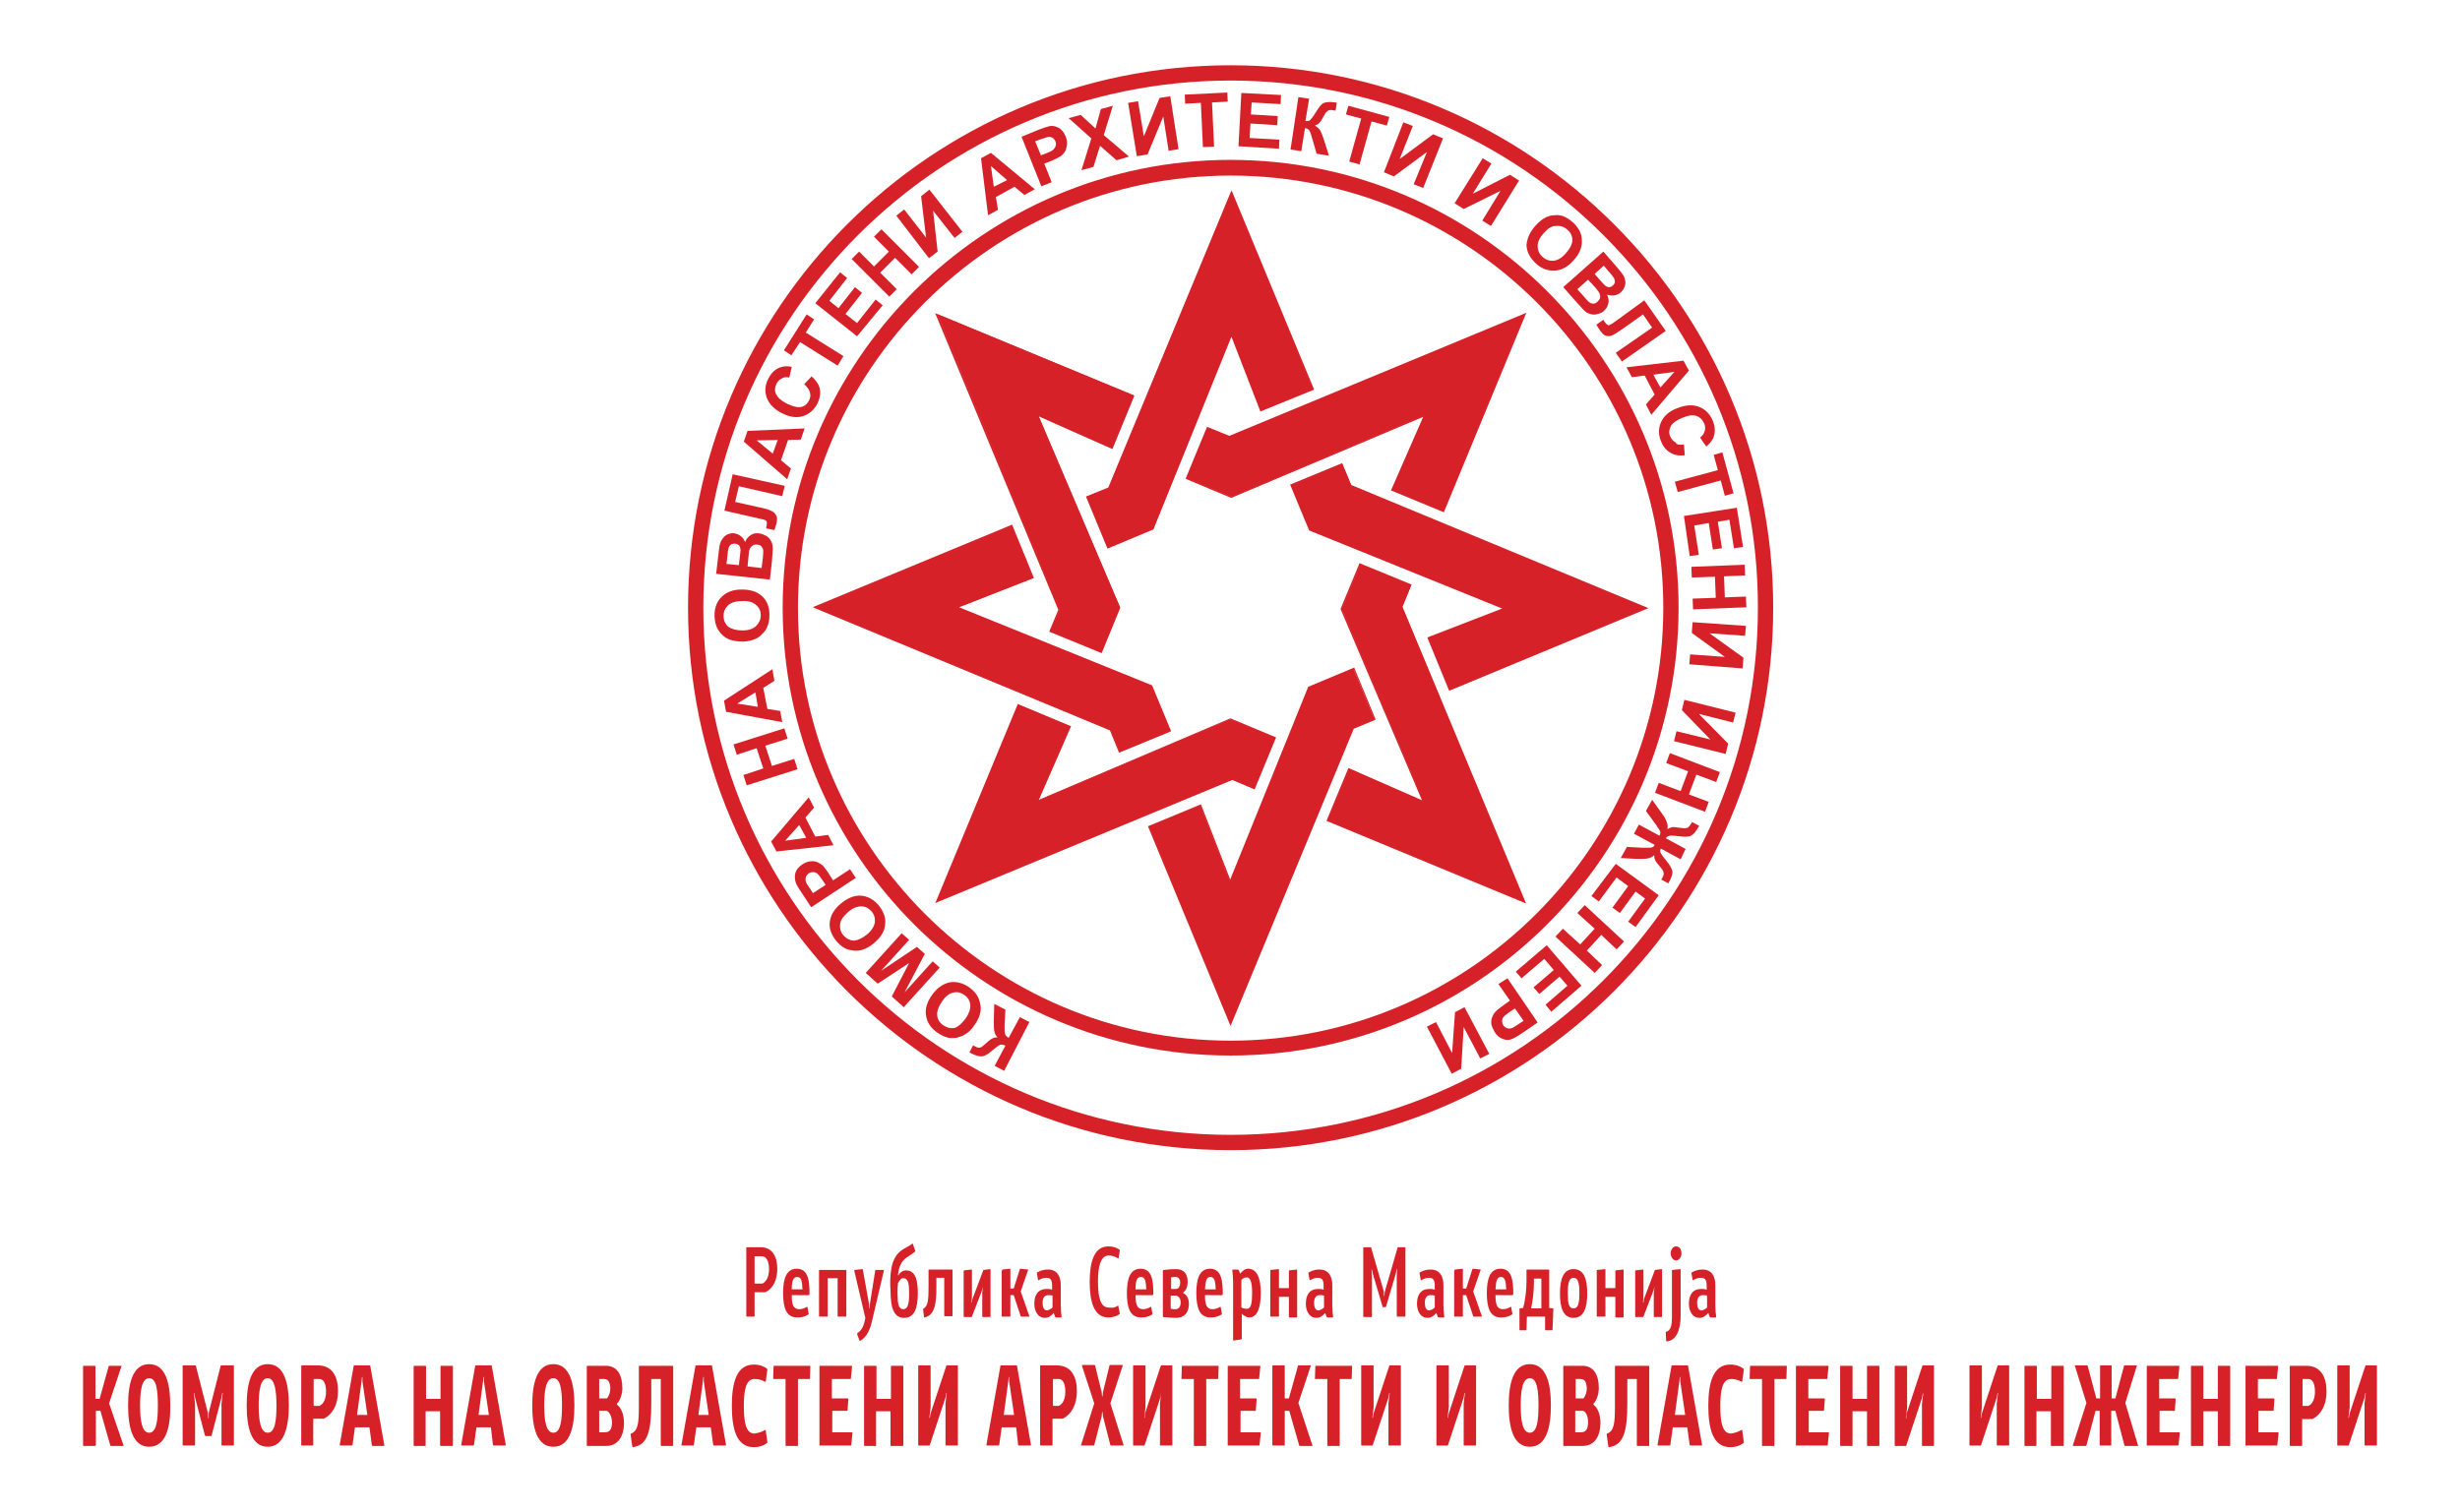 <?xml version="1.0" encoding="utf-8"?>
<!-- Generator: Adobe Illustrator 19.1.0, SVG Export Plug-In . SVG Version: 6.00 Build 0)  -->
<svg version="1.1" id="Layer_1" xmlns="http://www.w3.org/2000/svg" xmlns:xlink="http://www.w3.org/1999/xlink" x="0px" y="0px"
	 viewBox="0 0 595.3 366.1" style="enable-background:new 0 0 595.3 366.1;" xml:space="preserve">
<style type="text/css">
	.st0{fill:#D72128;}
</style>
<g>
	<g>
		<path class="st0" d="M182.6,312.7v5.9l-0.1,0.1h-1.8l-0.1-0.1V302l0.1-0.1h3.4c2.8,0,4,2.3,4,5.2c0,2.7-1,4.8-2.9,5.7H182.6z
			 M182.6,310.7h1.9c1.2-0.6,1.6-2.1,1.6-3.5c0-1.5-0.4-3.1-1.8-3.1h-1.7V310.7z"/>
		<path class="st0" d="M191.6,313.6c0,2,0.3,3.3,1.8,3.3c0.8,0,1.4-0.3,1.9-0.6l0.1,0.1l0.3,1.7l-0.1,0.1c-1,0.6-1.8,0.7-2.7,0.7
			c-2.6,0-3.4-2.3-3.4-5.9c0-3.5,0.8-5.9,3.3-5.9c2.8,0,3.1,2.9,3.1,6.2l-0.2,0.2H191.6z M191.6,312.1h2.6c-0.1-2-0.3-3-1.3-3
			C192,309.1,191.6,310,191.6,312.1z"/>
		<path class="st0" d="M204.7,307.4l0.1,0.1v11.1l-0.1,0.1h-1.9l-0.1-0.1v-9.2h-2.4v9.2l-0.1,0.1h-1.9l-0.1-0.1v-11.1l0.1-0.1H204.7
			z"/>
		<path class="st0" d="M211.2,319c-0.6,2.9-1.4,4.6-3.1,5.6l-0.1-0.1l-0.6-1.6l0.1-0.2c1.1-0.8,1.4-1.6,1.7-2.7l0.2-1l-2.7-11.5
			l0.1-0.1l1.9-0.2l0.1,0.1l1.5,8.4l0,1h0.1l0.1-1l1.3-8.2l0.1-0.1h1.9l0.1,0.1L211.2,319z"/>
		<path class="st0" d="M216.1,305.5c1.2-3.2,3.2-3.2,4.7-4.5l0.1,0.1l0.6,1.7l0,0.1c-1.5,1.3-2.8,1.5-3.6,3.3
			c-0.3,0.7-0.5,1.3-0.6,2.5l0.1,0c0.5-0.9,1.3-1.2,1.8-1.2c2.6,0,2.9,2.9,2.9,5.6c0,3.7-0.9,5.9-3.3,5.9c-2.4,0-3.3-2.2-3.3-6.6
			C215.3,310.1,215.5,307.1,216.1,305.5z M217.3,310.6c-0.1,0.9-0.1,1.5-0.1,2.4c0,2.5,0.2,3.9,1.4,3.9c1.1,0,1.4-1.3,1.4-3.8
			c0-2.3-0.2-3.7-1.4-3.7C218.2,309.3,217.7,309.8,217.3,310.6z"/>
		<path class="st0" d="M226.6,311.5c0,4.1-0.4,6.9-2.9,7.4l-0.1-0.1l-0.2-1.8l0-0.2c1.2-0.6,1.3-2.2,1.3-5.2v-4.2l0.1-0.1h5.6
			l0.1,0.1v11.1l-0.1,0.1h-1.8l-0.1-0.1v-9.2h-1.9V311.5z"/>
		<path class="st0" d="M237.9,311.4L237.9,311.4l-0.2,0.8l-2.5,6.5l-0.1,0.1h-1.8l-0.1-0.1v-11.1l0.1-0.1l1.8-0.2l0.1,0.1v6.5
			l-0.1,1.4h0.1l0.1-0.8l2.6-6.9l0.1-0.2l1.6-0.2l0.1,0.1v11.4l-0.1,0.1h-1.8l-0.1-0.1v-5.8L237.9,311.4z"/>
		<path class="st0" d="M242.5,307.5l0.1-0.2l1.8-0.2l0.1,0.1v4.7h0.8l1.5-4.7l0.1-0.1l1.9,0.2l0,0.1l-1.8,5.2l2.1,6l0,0.1h-2
			l-0.1-0.1l-1.7-5.1h-0.8v5.1l-0.1,0.1h-1.9l-0.1-0.1V307.5z"/>
		<path class="st0" d="M255,317.8c-0.6,0.7-1.3,1.2-2.1,1.2c-1.8,0-2.6-1.7-2.6-3.4c0-2.3,1-3.6,3-3.6c0.4,0,0.9,0,1.3,0.2v-1
			c0-1.4-0.4-1.9-1.4-1.9c-0.8,0-1.4,0.3-1.9,0.6l-0.1-0.1l-0.3-1.7l0.1-0.1c1-0.6,1.9-0.7,2.6-0.7c2.2,0,3.1,1.6,3.1,3.8v4.7
			c0,1.1,0.1,2.4,0.2,2.9l-0.1,0.2h-1.3l-0.2-0.2L255,317.8z M254.7,316.5v-2.9c-0.3-0.1-0.7-0.1-1-0.1c-1,0-1.4,0.7-1.4,1.9
			c0,0.8,0.2,1.8,1.1,1.8C253.8,317.1,254.4,316.8,254.7,316.5z"/>
		<path class="st0" d="M270.6,316L270.6,316l0.4,2l-0.1,0.1c-0.5,0.4-1.5,0.8-2.7,0.8c-3.5,0-4.5-3.9-4.5-8.6s1-8.6,4.5-8.6
			c1.3,0,2.2,0.4,2.7,0.8l0.1,0.1l-0.3,1.9l-0.1,0.1c-0.9-0.5-1.6-0.7-2.3-0.7c-1.9,0-2.6,2.5-2.6,6.3s0.6,6.3,2.6,6.3
			C269.2,316.6,269.7,316.6,270.6,316z"/>
		<path class="st0" d="M274.8,313.6c0,2,0.3,3.3,1.8,3.3c0.8,0,1.4-0.3,1.9-0.6l0.1,0.1l0.3,1.7l-0.1,0.1c-1,0.6-1.8,0.7-2.7,0.7
			c-2.6,0-3.4-2.3-3.4-5.9c0-3.5,0.8-5.9,3.3-5.9c2.8,0,3.1,2.9,3.1,6.2l-0.2,0.2H274.8z M274.8,312.1h2.6c-0.1-2-0.3-3-1.3-3
			C275.1,309.1,274.8,310,274.8,312.1z"/>
		<path class="st0" d="M281.6,307.4c0.9-0.1,1.9-0.2,3-0.2c2.1,0,2.8,1.4,2.8,3.1c0,1-0.3,2-1.1,2.6v0.1c1.1,0.5,1.4,1.6,1.4,2.6
			c0,1.8-0.8,3.4-3.2,3.4c-0.6,0-2.1-0.1-3-0.2l-0.1-0.1v-11.1L281.6,307.4z M283.4,312c0.4,0,0.7,0,1.1,0c0.8,0,1.1-0.8,1.1-1.5
			c0-0.9-0.4-1.4-1.2-1.4c-0.4,0-0.8,0.1-1,0.1V312z M283.4,316.8c0.3,0.1,0.7,0.1,1,0.1c1,0,1.3-0.7,1.3-1.7c0-1-0.6-1.6-1.3-1.6
			c-0.4,0-0.7,0-1.1,0V316.8z"/>
		<path class="st0" d="M291.6,313.6c0,2,0.3,3.3,1.8,3.3c0.8,0,1.4-0.3,1.9-0.6l0.1,0.1l0.3,1.7l-0.1,0.1c-1,0.6-1.8,0.7-2.7,0.7
			c-2.6,0-3.4-2.3-3.4-5.9c0-3.5,0.8-5.9,3.3-5.9c2.8,0,3.1,2.9,3.1,6.2l-0.2,0.2H291.6z M291.6,312.1h2.6c-0.1-2-0.3-3-1.3-3
			C292,309.1,291.7,310,291.6,312.1z"/>
		<path class="st0" d="M298.4,310.4c0-1.1-0.1-2.4-0.2-2.9l0.1-0.2h1.3l0.2,0.2l0.3,0.8c0.6-0.7,1.2-1.2,1.9-1.2
			c2.2,0,3.1,2.3,3.1,5.9c0,3.2-0.7,5.9-2.8,5.9c-0.6,0-1.3-0.4-1.8-0.9v6.1l-0.1,0.1l-1.9,0.3l-0.1-0.1V310.4z M300.4,316.5
			c0.4,0.2,0.9,0.3,1.3,0.3c1.1,0,1.3-1.5,1.3-3.8s-0.3-3.8-1.3-3.8c-0.4,0-0.8,0.1-1.3,0.6V316.5z"/>
		<path class="st0" d="M309.5,313.7v4.9l-0.1,0.1h-1.9l-0.1-0.1v-11.1l0.1-0.1l1.9-0.2l0.1,0.1v4.5h2.4v-4.2l0.1-0.1l1.8-0.2
			l0.1,0.1v11.4l-0.1,0.1H312l-0.1-0.1v-4.9H309.5z"/>
		<path class="st0" d="M320.7,317.8c-0.6,0.7-1.3,1.2-2.1,1.2c-1.8,0-2.6-1.7-2.6-3.4c0-2.3,1-3.6,3-3.6c0.4,0,0.9,0,1.3,0.2v-1
			c0-1.4-0.4-1.9-1.4-1.9c-0.8,0-1.4,0.3-1.9,0.6l-0.1-0.1l-0.3-1.7l0.1-0.1c1-0.6,1.9-0.7,2.6-0.7c2.2,0,3.1,1.6,3.1,3.8v4.7
			c0,1.1,0.1,2.4,0.2,2.9l-0.1,0.2h-1.3l-0.2-0.2L320.7,317.8z M320.4,316.5v-2.9c-0.3-0.1-0.7-0.1-1-0.1c-1,0-1.4,0.7-1.4,1.9
			c0,0.8,0.2,1.8,1.1,1.8C319.6,317.1,320.1,316.8,320.4,316.5z"/>
		<path class="st0" d="M334.7,316.5l-0.1-0.1l-2.4-8.1l-0.2-1h-0.1l0.1,1.4v10l-0.1,0.1h-1.9l-0.1-0.1V302l0.1-0.1h1.7l0.1,0.1
			l3.1,10.7l0,1h0.1l0.1-1l3.1-10.7l0.1-0.1h1.7l0.1,0.1v16.6l-0.1,0.1h-1.9l-0.1-0.1v-10l0.1-1.4h-0.1l-0.2,1l-2.4,8.1l-0.1,0.1
			H334.7z"/>
		<path class="st0" d="M347.6,317.8c-0.6,0.7-1.3,1.2-2.1,1.2c-1.8,0-2.6-1.7-2.6-3.4c0-2.3,1-3.6,3-3.6c0.4,0,0.9,0,1.3,0.2v-1
			c0-1.4-0.4-1.9-1.4-1.9c-0.8,0-1.4,0.3-1.9,0.6l-0.1-0.1l-0.3-1.7l0.1-0.1c1-0.6,1.9-0.7,2.6-0.7c2.2,0,3.1,1.6,3.1,3.8v4.7
			c0,1.1,0.1,2.4,0.2,2.9l-0.1,0.2h-1.3l-0.2-0.2L347.6,317.8z M347.2,316.5v-2.9c-0.3-0.1-0.7-0.1-1-0.1c-1,0-1.4,0.7-1.4,1.9
			c0,0.8,0.2,1.8,1.1,1.8C346.4,317.1,346.9,316.8,347.2,316.5z"/>
		<path class="st0" d="M352,307.5l0.1-0.2l1.8-0.2l0.1,0.1v4.7h0.8l1.5-4.7l0.1-0.1l1.9,0.2l0,0.1l-1.8,5.2l2.1,6l0,0.1h-2l-0.1-0.1
			l-1.7-5.1h-0.8v5.1l-0.1,0.1H352l-0.1-0.1V307.5z"/>
		<path class="st0" d="M361.9,313.6c0,2,0.3,3.3,1.8,3.3c0.8,0,1.4-0.3,1.9-0.6l0.1,0.1l0.3,1.7l-0.1,0.1c-1,0.6-1.8,0.7-2.7,0.7
			c-2.6,0-3.4-2.3-3.4-5.9c0-3.5,0.8-5.9,3.3-5.9c2.8,0,3.1,2.9,3.1,6.2l-0.2,0.2H361.9z M361.9,312.1h2.6c-0.1-2-0.3-3-1.3-3
			C362.3,309.1,362,310,361.9,312.1z"/>
		<path class="st0" d="M375.8,316.7l0.1,0.1l-0.2,5.1l-0.1,0.1H374l-0.1-0.1v-3.2h-4.4l-0.1,3.2l-0.1,0.1h-1.5l-0.1-0.1v-5.1
			l0.1-0.1l0.8-0.1c0.4-1.4,0.8-4.1,0.8-6.3v-2.9l0.1-0.1h5.3l0.1,0.1v9.2L375.8,316.7z M371.2,310.3c0,2.3-0.3,4.8-0.7,6.4h2.5
			v-7.2h-1.8V310.3z"/>
		<path class="st0" d="M380.8,319c-2.4,0-3.3-2.2-3.3-5.9c0-3.7,0.9-5.9,3.3-5.9c2.4,0,3.3,2.2,3.3,5.9
			C384.1,316.7,383.2,319,380.8,319z M380.8,309.3c-1.1,0-1.4,1.2-1.4,3.7c0,2.5,0.2,3.7,1.4,3.7c1.1,0,1.4-1.2,1.4-3.7
			C382.2,310.6,381.9,309.3,380.8,309.3z"/>
		<path class="st0" d="M388.5,313.7v4.9l-0.1,0.1h-1.9l-0.1-0.1v-11.1l0.1-0.1l1.9-0.2l0.1,0.1v4.5h2.4v-4.2l0.1-0.1l1.8-0.2
			l0.1,0.1v11.4l-0.1,0.1H391l-0.1-0.1v-4.9H388.5z"/>
		<path class="st0" d="M400.4,311.4L400.4,311.4l-0.2,0.8l-2.5,6.5l-0.1,0.1h-1.8l-0.1-0.1v-11.1l0.1-0.1l1.8-0.2l0.1,0.1v6.5
			l-0.1,1.4h0.1l0.1-0.8l2.6-6.9l0.1-0.2l1.6-0.2l0.1,0.1v11.4l-0.1,0.1h-1.8l-0.1-0.1v-5.8L400.4,311.4z"/>
		<path class="st0" d="M403.1,322.4c1.2-0.3,1.5-1.4,1.5-3.8v-11.1l0.1-0.1l1.9-0.2l0.1,0.1v11.2c0,2.9-0.8,6-3.4,6.2l-0.1-0.1
			l-0.1-2L403.1,322.4z M405.6,305.1c-0.7,0-1.3-0.8-1.3-1.7c0-0.9,0.5-1.7,1.3-1.7c0.8,0,1.3,0.7,1.3,1.7
			C406.9,304.3,406.3,305.1,405.6,305.1z"/>
		<path class="st0" d="M413.4,317.8c-0.6,0.7-1.3,1.2-2.1,1.2c-1.8,0-2.6-1.7-2.6-3.4c0-2.3,1-3.6,3-3.6c0.4,0,0.9,0,1.3,0.2v-1
			c0-1.4-0.4-1.9-1.4-1.9c-0.8,0-1.4,0.3-1.9,0.6l-0.1-0.1l-0.3-1.7l0.1-0.1c1-0.6,1.9-0.7,2.6-0.7c2.2,0,3.1,1.6,3.1,3.8v4.7
			c0,1.1,0.1,2.4,0.2,2.9l-0.1,0.2h-1.3l-0.2-0.2L413.4,317.8z M413.1,316.5v-2.9c-0.3-0.1-0.7-0.1-1-0.1c-1,0-1.4,0.7-1.4,1.9
			c0,0.8,0.2,1.8,1.1,1.8C412.3,317.1,412.8,316.8,413.1,316.5z"/>
		<path class="st0" d="M29.9,349.9l0,0.1h-3.1l-0.1-0.1l-2.4-8.4h-1.1v8.3L23,350h-2.8l-0.1-0.1v-19.2l0.1-0.1H23l0.1,0.1v7.9h1
			l2.2-7.9l0.1-0.1h3l0,0.1l-3,9L29.9,349.9z"/>
		<path class="st0" d="M36.1,350.2c-4.1,0-5.1-4.9-5.1-10c0-5.1,1-10,5.1-10c4.1,0,5.1,4.9,5.1,10C41.3,345.3,40.2,350.2,36.1,350.2
			z M36.1,333.6c-1.8,0-2.2,3.1-2.2,6.6s0.4,6.6,2.2,6.6c1.8,0,2.1-3.1,2.1-6.6S37.9,333.6,36.1,333.6z"/>
		<path class="st0" d="M49.6,347.5l-2.4-9.2l-0.2-1.1h-0.1l0.3,2.5v10.1l-0.1,0.1h-2.8l-0.1-0.1v-19.2l0.1-0.1h3l0.1,0.1l2.9,11.4
			l0.1,1.3h0.1l0-1.3l2.9-11.4l0.1-0.1h3l0.1,0.1v19.2l-0.1,0.1h-2.8l-0.1-0.1v-10.1l0.3-2.5h-0.1l-0.2,1.1l-2.4,9.2l-0.1,0.1h-1.4
			L49.6,347.5z"/>
		<path class="st0" d="M64.8,350.2c-4.1,0-5.1-4.9-5.1-10c0-5.1,1-10,5.1-10c4.1,0,5.1,4.9,5.1,10C69.9,345.3,68.8,350.2,64.8,350.2
			z M64.8,333.6c-1.8,0-2.2,3.1-2.2,6.6s0.4,6.6,2.2,6.6c1.8,0,2.1-3.1,2.1-6.6S66.5,333.6,64.8,333.6z"/>
		<path class="st0" d="M75.8,343.3v6.5l-0.1,0.1H73l-0.1-0.1v-19.2l0.1-0.1h3.9c3.5,0,4.9,2.7,4.9,6.2c0,3.3-1.3,5.6-3.4,6.7H75.8z
			 M75.8,340.3h1.5c1.2-0.5,1.6-2.1,1.6-3.4c0-1.6-0.4-3.1-1.6-3.1h-1.4V340.3z"/>
		<path class="st0" d="M89.4,345.5h-3.5l-0.6,4.3l-0.1,0.1h-2.9l-0.1-0.1l3.4-19.2l0.1-0.1h3.8l0.1,0.1l3.4,19.2L93,350h-2.9
			l-0.1-0.1L89.4,345.5z M86.4,342.5h2.5l-1.2-8.2l0-1h-0.1l-0.1,1L86.4,342.5z"/>
		<path class="st0" d="M106.6,350l-0.1-0.1v-8.3h-3.5v8.3L103,350h-2.8l-0.1-0.1v-19.2l0.1-0.1h2.8l0.1,0.1v7.9h3.5v-7.9l0.1-0.1
			h2.8l0.1,0.1v19.2l-0.1,0.1H106.6z"/>
		<path class="st0" d="M118.8,345.5h-3.5l-0.6,4.3l-0.1,0.1h-2.9l-0.1-0.1l3.4-19.2l0.1-0.1h3.8l0.1,0.1l3.4,19.2l-0.1,0.1h-2.9
			l-0.1-0.1L118.8,345.5z M115.8,342.5h2.5l-1.2-8.2l0-1H117l-0.1,1L115.8,342.5z"/>
		<path class="st0" d="M133.9,350.2c-4.1,0-5.1-4.9-5.1-10c0-5.1,1-10,5.1-10c4.1,0,5.1,4.9,5.1,10C139,345.3,138,350.2,133.9,350.2
			z M133.9,333.6c-1.8,0-2.2,3.1-2.2,6.6s0.4,6.6,2.2,6.6c1.8,0,2.1-3.1,2.1-6.6S135.7,333.6,133.9,333.6z"/>
		<path class="st0" d="M146.7,350h-4.6l-0.1-0.1v-19.2l0.1-0.1h4.5c2.9,0,4,2.4,4,5.4c0,1.5-0.5,2.9-1.3,3.8v0.2
			c1.1,0.8,1.7,2.5,1.7,4.5C151,347.4,149.7,350,146.7,350z M146.2,333.8H145v4.7h1.9c0.5-0.7,0.8-1.5,0.8-2.5
			C147.6,335.1,147.5,333.8,146.2,333.8z M146.8,341.5H145v5.2h1.4c1.5,0,1.7-1.3,1.7-2.6C148,342.7,147.4,341.7,146.8,341.5z"/>
		<path class="st0" d="M152.6,347.2l0.1-0.2c1.7-0.6,1.9-2.5,1.9-6.6v-9.7l0.1-0.1h8.1l0.1,0.1v19.2l-0.1,0.1h-2.8l-0.1-0.1v-16.1
			h-2.3v6c0,6.6-0.9,10.1-4.5,10.5l-0.1-0.2L152.6,347.2z"/>
		<path class="st0" d="M172,345.5h-3.5l-0.6,4.3l-0.1,0.1H165l-0.1-0.1l3.4-19.2l0.1-0.1h3.8l0.1,0.1l3.4,19.2l-0.1,0.1h-2.9
			l-0.1-0.1L172,345.5z M169,342.5h2.5l-1.2-8.2l0-1h-0.1l-0.1,1L169,342.5z"/>
		<path class="st0" d="M185.2,346.1l0.1,0.1l0.4,2.9l-0.1,0.2c-0.6,0.5-1.7,1-3.2,1c-4.2,0-5.3-4.5-5.3-10c0-5.5,1.1-10,5.3-10
			c1.5,0,2.6,0.5,3.2,1l0.1,0.2l-0.4,2.9l-0.1,0.1c-1-0.6-1.9-0.7-2.6-0.7c-2,0-2.6,2.4-2.6,6.6c0,4.2,0.6,6.6,2.6,6.6
			C183.6,346.8,184.2,346.7,185.2,346.1z"/>
		<path class="st0" d="M193.1,333.8v16.1L193,350h-2.8l-0.1-0.1v-16.1h-2.9l-0.1-0.1l0.1-3l0.1-0.1h8.7l0.1,0.1l-0.1,3l-0.1,0.1
			H193.1z"/>
		<path class="st0" d="M198.4,350l-0.1-0.1v-19.2l0.1-0.1h7.7l0.1,0.1l-0.3,3l-0.1,0.1h-4.5v4.7h3.9l0.1,0.1l-0.2,2.8l-0.1,0.1h-3.6
			v5.2h4.8l0.1,0.1l-0.3,3l-0.1,0.1H198.4z"/>
		<path class="st0" d="M215.6,350l-0.1-0.1v-8.3h-3.5v8.3L212,350h-2.8l-0.1-0.1v-19.2l0.1-0.1h2.8l0.1,0.1v7.9h3.5v-7.9l0.1-0.1
			h2.8l0.1,0.1v19.2l-0.1,0.1H215.6z"/>
		<path class="st0" d="M225.2,342.1l3.8-11.5l0.1-0.1h2.6l0.1,0.1v19.2l-0.1,0.1h-2.8l-0.1-0.1v-10.1l0.3-2.5H229l-0.2,1.1
			l-3.8,11.5l-0.1,0.1h-2.6l-0.1-0.1v-19.2l0.1-0.1h2.8l0.1,0.1v10.1l-0.3,2.5h0.1L225.2,342.1z"/>
		<path class="st0" d="M245.9,345.5h-3.5l-0.6,4.3l-0.1,0.1h-2.9l-0.1-0.1l3.4-19.2l0.1-0.1h3.8l0.1,0.1l3.4,19.2l-0.1,0.1h-2.9
			l-0.1-0.1L245.9,345.5z M242.9,342.5h2.5l-1.2-8.2l0-1h-0.1l-0.1,1L242.9,342.5z"/>
		<path class="st0" d="M254.7,343.3v6.5l-0.1,0.1h-2.8l-0.1-0.1v-19.2l0.1-0.1h3.9c3.5,0,4.9,2.7,4.9,6.2c0,3.3-1.3,5.6-3.4,6.7
			H254.7z M254.7,340.3h1.5c1.2-0.5,1.6-2.1,1.6-3.4c0-1.6-0.4-3.1-1.6-3.1h-1.4V340.3z"/>
		<path class="st0" d="M264.8,349.8l-0.1,0.1h-3.1l0-0.1l3.2-10.1l-3-9.2l0.1-0.1h3l0.1,0.1l1.6,6.5l0.1,1h0.1l0.1-1l1.6-6.5
			l0.1-0.1h3l0.1,0.1l-3,9.2l3.2,10.1l0,0.1h-3.1l-0.1-0.1l-1.8-7l-0.1-1h-0.1l-0.1,1L264.8,349.8z"/>
		<path class="st0" d="M277.1,342.1l3.8-11.5l0.1-0.1h2.6l0.1,0.1v19.2l-0.1,0.1h-2.8l-0.1-0.1v-10.1l0.3-2.5H281l-0.2,1.1
			l-3.8,11.5l-0.1,0.1h-2.6l-0.1-0.1v-19.2l0.1-0.1h2.8l0.1,0.1v10.1l-0.3,2.5h0.1L277.1,342.1z"/>
		<path class="st0" d="M291.9,333.8v16.1l-0.1,0.1H289l-0.1-0.1v-16.1H286l-0.1-0.1l0.1-3l0.1-0.1h8.7l0.1,0.1l-0.1,3l-0.1,0.1
			H291.9z"/>
		<path class="st0" d="M297.2,350l-0.1-0.1v-19.2l0.1-0.1h7.7l0.1,0.1l-0.3,3l-0.1,0.1h-4.5v4.7h3.9l0.1,0.1l-0.2,2.8l-0.1,0.1h-3.6
			v5.2h4.8l0.1,0.1l-0.3,3l-0.1,0.1H297.2z"/>
		<path class="st0" d="M317.6,349.9l0,0.1h-3.1l-0.1-0.1l-2.4-8.4h-1.1v8.3l-0.1,0.1H308l-0.1-0.1v-19.2l0.1-0.1h2.8l0.1,0.1v7.9h1
			l2.2-7.9l0.1-0.1h3l0,0.1l-3,9L317.6,349.9z"/>
		<path class="st0" d="M324.2,333.8v16.1l-0.1,0.1h-2.8l-0.1-0.1v-16.1h-2.9l-0.1-0.1l0.1-3l0.1-0.1h8.7l0.1,0.1l-0.1,3l-0.1,0.1
			H324.2z"/>
		<path class="st0" d="M332.4,342.1l3.8-11.5l0.1-0.1h2.6l0.1,0.1v19.2l-0.1,0.1h-2.8l-0.1-0.1v-10.1l0.3-2.5h-0.1l-0.2,1.1
			l-3.8,11.5l-0.1,0.1h-2.6l-0.1-0.1v-19.2l0.1-0.1h2.8l0.1,0.1v10.1l-0.3,2.5h0.1L332.4,342.1z"/>
		<path class="st0" d="M350.6,342.1l3.8-11.5l0.1-0.1h2.6l0.1,0.1v19.2l-0.1,0.1h-2.8l-0.1-0.1v-10.1l0.3-2.5h-0.1l-0.2,1.1
			l-3.8,11.5l-0.1,0.1h-2.6l-0.1-0.1v-19.2l0.1-0.1h2.8l0.1,0.1v10.1l-0.3,2.5h0.1L350.6,342.1z"/>
		<path class="st0" d="M370.2,350.2c-4.1,0-5.1-4.9-5.1-10c0-5.1,1-10,5.1-10c4.1,0,5.1,4.9,5.1,10
			C375.3,345.3,374.3,350.2,370.2,350.2z M370.2,333.6c-1.8,0-2.2,3.1-2.2,6.6s0.4,6.6,2.2,6.6c1.8,0,2.1-3.1,2.1-6.6
			S372,333.6,370.2,333.6z"/>
		<path class="st0" d="M383,350h-4.6l-0.1-0.1v-19.2l0.1-0.1h4.5c2.9,0,4,2.4,4,5.4c0,1.5-0.5,2.9-1.3,3.8v0.2
			c1.1,0.8,1.7,2.5,1.7,4.5C387.3,347.4,386,350,383,350z M382.5,333.8h-1.2v4.7h1.9c0.5-0.7,0.8-1.5,0.8-2.5
			C383.9,335.1,383.8,333.8,382.5,333.8z M383.1,341.5h-1.9v5.2h1.4c1.5,0,1.7-1.3,1.7-2.6C384.3,342.7,383.7,341.7,383.1,341.5z"/>
		<path class="st0" d="M388.8,347.2l0.1-0.2c1.7-0.6,1.9-2.5,1.9-6.6v-9.7l0.1-0.1h8.1l0.1,0.1v19.2l-0.1,0.1h-2.8l-0.1-0.1v-16.1
			h-2.3v6c0,6.6-0.9,10.1-4.5,10.5l-0.1-0.2L388.8,347.2z"/>
		<path class="st0" d="M408.3,345.5h-3.5l-0.6,4.3l-0.1,0.1h-2.9l-0.1-0.1l3.4-19.2l0.1-0.1h3.8l0.1,0.1l3.4,19.2l-0.1,0.1H409
			l-0.1-0.1L408.3,345.5z M405.3,342.5h2.5l-1.2-8.2l0-1h-0.1l-0.1,1L405.3,342.5z"/>
		<path class="st0" d="M421.5,346.1l0.1,0.1l0.4,2.9l-0.1,0.2c-0.6,0.5-1.7,1-3.2,1c-4.2,0-5.3-4.5-5.3-10c0-5.5,1.1-10,5.3-10
			c1.5,0,2.6,0.5,3.2,1l0.1,0.2l-0.4,2.9l-0.1,0.1c-1-0.6-1.9-0.7-2.6-0.7c-2,0-2.6,2.4-2.6,6.6c0,4.2,0.6,6.6,2.6,6.6
			C419.9,346.8,420.4,346.7,421.5,346.1z"/>
		<path class="st0" d="M429.4,333.8v16.1l-0.1,0.1h-2.8l-0.1-0.1v-16.1h-2.9l-0.1-0.1l0.1-3l0.1-0.1h8.7l0.1,0.1l-0.1,3l-0.1,0.1
			H429.4z"/>
		<path class="st0" d="M434.7,350l-0.1-0.1v-19.2l0.1-0.1h7.7l0.1,0.1l-0.3,3l-0.1,0.1h-4.5v4.7h3.9l0.1,0.1l-0.2,2.8l-0.1,0.1h-3.6
			v5.2h4.8l0.1,0.1l-0.3,3l-0.1,0.1H434.7z"/>
		<path class="st0" d="M451.9,350l-0.1-0.1v-8.3h-3.5v8.3l-0.1,0.1h-2.8l-0.1-0.1v-19.2l0.1-0.1h2.8l0.1,0.1v7.9h3.5v-7.9l0.1-0.1
			h2.8l0.1,0.1v19.2l-0.1,0.1H451.9z"/>
		<path class="st0" d="M461.4,342.1l3.8-11.5l0.1-0.1h2.6l0.1,0.1v19.2L468,350h-2.8l-0.1-0.1v-10.1l0.3-2.5h-0.1l-0.2,1.1
			l-3.8,11.5l-0.1,0.1h-2.6l-0.1-0.1v-19.2l0.1-0.1h2.8l0.1,0.1v10.1l-0.3,2.5h0.1L461.4,342.1z"/>
		<path class="st0" d="M479.6,342.1l3.8-11.5l0.1-0.1h2.6l0.1,0.1v19.2l-0.1,0.1h-2.8l-0.1-0.1v-10.1l0.3-2.5h-0.1l-0.2,1.1
			l-3.8,11.5l-0.1,0.1h-2.6l-0.1-0.1v-19.2l0.1-0.1h2.8l0.1,0.1v10.1l-0.3,2.5h0.1L479.6,342.1z"/>
		<path class="st0" d="M496.4,350l-0.1-0.1v-8.3h-3.5v8.3l-0.1,0.1H490l-0.1-0.1v-19.2l0.1-0.1h2.8l0.1,0.1v7.9h3.5v-7.9l0.1-0.1
			h2.8l0.1,0.1v19.2l-0.1,0.1H496.4z"/>
		<path class="st0" d="M517.4,349.9l0,0.1h-3.2l-0.1-0.1l-2.2-8.4h-1v8.3l-0.1,0.1h-2.6l-0.1-0.1v-8.3h-1l-2.2,8.4l-0.1,0.1h-3.2
			l0-0.1l3.3-10.3l-2.8-9l0-0.1h3l0.1,0.1l2.1,7.9h0.9v-7.9l0.1-0.1h2.6l0.1,0.1v7.9h0.9l2.1-7.9l0.1-0.1h3l0,0.1l-2.8,9
			L517.4,349.9z"/>
		<path class="st0" d="M519.6,350l-0.1-0.1v-19.2l0.1-0.1h7.7l0.1,0.1l-0.3,3l-0.1,0.1h-4.5v4.7h3.9l0.1,0.1l-0.2,2.8l-0.1,0.1h-3.6
			v5.2h4.8l0.1,0.1l-0.3,3l-0.1,0.1H519.6z"/>
		<path class="st0" d="M536.8,350l-0.1-0.1v-8.3h-3.5v8.3l-0.1,0.1h-2.8l-0.1-0.1v-19.2l0.1-0.1h2.8l0.1,0.1v7.9h3.5v-7.9l0.1-0.1
			h2.8l0.1,0.1v19.2l-0.1,0.1H536.8z"/>
		<path class="st0" d="M543.5,350l-0.1-0.1v-19.2l0.1-0.1h7.7l0.1,0.1l-0.3,3l-0.1,0.1h-4.5v4.7h3.9l0.1,0.1l-0.2,2.8l-0.1,0.1h-3.6
			v5.2h4.8l0.1,0.1l-0.3,3l-0.1,0.1H543.5z"/>
		<path class="st0" d="M557.1,343.3v6.5L557,350h-2.8l-0.1-0.1v-19.2l0.1-0.1h3.9c3.5,0,4.9,2.7,4.9,6.2c0,3.3-1.3,5.6-3.4,6.7
			H557.1z M557.1,340.3h1.5c1.2-0.5,1.6-2.1,1.6-3.4c0-1.6-0.4-3.1-1.6-3.1h-1.4V340.3z"/>
		<path class="st0" d="M568.6,342.1l3.8-11.5l0.1-0.1h2.6l0.1,0.1v19.2l-0.1,0.1h-2.8l-0.1-0.1v-10.1l0.3-2.5h-0.1l-0.2,1.1
			l-3.8,11.5l-0.1,0.1h-2.6l-0.1-0.1v-19.2l0.1-0.1h2.8l0.1,0.1v10.1l-0.3,2.5h0.1L568.6,342.1z"/>
	</g>
	<g>
		<g>
			<g>
				<path class="st0" d="M297.8,278.4c-72.4,0-131.3-58.9-131.3-131.3c0-72.4,58.9-131.3,131.3-131.3c72.4,0,131.3,58.9,131.3,131.3
					C429.1,219.5,370.2,278.4,297.8,278.4z M297.8,19.5c-70.4,0-127.6,57.3-127.6,127.6c0,70.4,57.3,127.6,127.6,127.6
					c70.4,0,127.6-57.2,127.6-127.6C425.5,76.8,368.2,19.5,297.8,19.5z M297.8,255.5c-59.8,0-108.4-48.6-108.4-108.4
					c0-59.7,48.6-108.4,108.4-108.4c59.7,0,108.4,48.6,108.4,108.4C406.2,206.9,357.6,255.5,297.8,255.5z M297.8,42.5
					c-57.7,0-104.7,47-104.7,104.7c0,57.7,47,104.7,104.7,104.7c57.7,0,104.7-47,104.7-104.7C402.6,89.4,355.6,42.5,297.8,42.5z"/>
			</g>
			<g>
				<polygon class="st0" points="292.3,103.5 287.2,115.8 298.1,120.3 344.8,100.5 336.8,118.6 349.3,123.7 369,76.1 297.5,105.7 
									"/>
			</g>
			<g>
				<path class="st0" d="M349.4,124l-12.8-5.3l0.1-0.2l7.7-17.6L298,120.5l-0.1,0l-11-4.6l5.2-12.6l0.2,0.1l5.2,2.1l71.9-29.8
					l-0.2,0.4L349.4,124z M337.1,118.5l12.1,5l19.5-47l-71.1,29.5l-0.1,0l-5.1-2.1l-4.9,11.9l10.6,4.4l47.1-20L337.1,118.5z"/>
			</g>
			<g>
				<polygon class="st0" points="263,120.2 268.1,132.5 279,128 298,81 305.2,99.4 317.6,94.2 297.9,46.6 268.3,118.1 				"/>
			</g>
			<g>
				<path class="st0" d="M268,132.8l-5.2-12.6l5.4-2.2l29.8-71.9l0.2,0.4l19.8,47.8l-0.2,0.1L305,99.6L298,81.5l-18.9,46.7l-0.1,0
					L268,132.8z M263.3,120.3l4.9,11.9l10.6-4.4L298,80.4l7.3,18.7l12.1-5l-19.5-47l-29.5,71.1l-0.1,0L263.3,120.3z"/>
			</g>
			<g>
				<polygon class="st0" points="254.2,152.7 266.5,157.8 271,147 251.1,100.3 269.2,108.2 274.4,95.7 226.8,76 256.4,147.5 				"/>
			</g>
			<g>
				<path class="st0" d="M266.6,158.1l-12.7-5.2l2.2-5.3l-29.8-71.8l0.4,0.2l47.8,19.8l-5.3,12.9l-17.8-7.9l19.7,46.3L266.6,158.1z
					 M254.4,152.6l11.9,4.9l4.4-10.6l-20-47.1l18.3,8.1l5-12.1l-47-19.5l29.5,71.1L254.4,152.6z"/>
			</g>
			<g>
				<polygon class="st0" points="270.9,182 283.2,176.9 278.7,166 231.7,147 250,139.9 244.9,127.4 197.3,147.1 268.7,176.7 				"/>
			</g>
			<g>
				<path class="st0" d="M270.8,182.2l-2.2-5.4l-71.9-29.8l0.4-0.2l47.8-19.8l0.1,0.2l5.2,12.7l-18.1,7.1l46.7,18.9l4.6,11.1
					l-0.2,0.1L270.8,182.2z M197.7,147.1l71.1,29.5l2.1,5.2l11.9-4.9l-4.4-10.6L231.1,147l18.7-7.3l-5-12.1L197.7,147.1z"/>
			</g>
			<g>
				<polygon class="st0" points="303.4,190.8 308.5,178.5 297.6,174.1 250.9,193.9 258.9,175.8 246.4,170.6 226.7,218.2 
					298.1,188.6 				"/>
			</g>
			<g>
				<path class="st0" d="M226.3,218.6l0.2-0.4l19.8-47.8l0.2,0.1l12.7,5.3l-0.1,0.2l-7.7,17.6l46.3-19.7l0.1,0l11,4.6l-5.2,12.6
					l-0.2-0.1l-5.2-2.2L226.3,218.6z M246.5,170.9l-19.5,47l71.1-29.5l5.2,2.1l4.9-11.9l-10.6-4.4l-47.1,20l8.1-18.3L246.5,170.9z"
					/>
			</g>
			<g>
				<polygon class="st0" points="332.6,174.1 327.5,161.8 316.7,166.3 297.7,213.4 290.5,195 278.1,200.1 297.8,247.8 327.4,176.3 
									"/>
			</g>
			<g>
				<path class="st0" d="M297.8,248.3l-0.2-0.4L277.8,200l12.8-5.3l0.1,0.2l7,18l18.9-46.7l0.1,0l11-4.6l5.2,12.6l-5.3,2.2
					L297.8,248.3z M278.3,200.2l19.5,47l29.5-71.1l0.1,0l5.1-2.1l-4.9-11.9l-10.6,4.4l-19.2,47.4l-0.2-0.5l-7.1-18.2L278.3,200.2z"
					/>
			</g>
			<g>
				<polygon class="st0" points="341.5,141.6 329.2,136.6 324.7,147.4 344.5,194.1 326.5,186.1 321.3,198.6 368.9,218.3 
					339.3,146.9 				"/>
			</g>
			<g>
				<path class="st0" d="M369.3,218.7l-48.3-20l5.3-12.8l17.8,7.8l-19.7-46.3l4.6-11.1l0.2,0.1l12.4,5.1l-0.1,0.2l-2.1,5.2
					L369.3,218.7z M321.5,198.5l47,19.5l-29.5-71.1l0-0.1l2.1-5.1l-11.9-4.9l-4.4,10.6l20,47.1l-18.3-8.1L321.5,198.5z"/>
			</g>
			<g>
				<polygon class="st0" points="324.8,112.4 312.5,117.5 317,128.3 364,147.3 345.6,154.5 350.8,167 398.4,147.2 327,117.6 				"/>
			</g>
			<g>
				<path class="st0" d="M350.7,167.2l-0.1-0.2l-5.2-12.7l18.1-7l-46.7-18.9l-4.6-11.1l12.6-5.2l2.2,5.3l71.9,29.8L350.7,167.2z
					 M345.9,154.6l5,12.1l47-19.5l-71.1-29.5l-2.1-5.1l-11.9,4.9l4.4,10.6l47.4,19.2L345.9,154.6z"/>
			</g>
		</g>
		<g>
			<path class="st0" d="M243,259.2l-2.3-1.2l2.6-4.9c-0.5-0.2-1-0.3-1.3-0.2c-0.3,0.1-0.9,0.6-1.8,1.3c-1.1,1-2,1.5-2.7,1.5
				c-0.6,0-1.5-0.2-2.6-0.8c-0.1,0-0.2-0.1-0.3-0.2l0.9-1.7l0.3,0.2c0.5,0.3,0.8,0.4,1.1,0.4c0.3,0,0.6-0.1,0.8-0.3
				c0.3-0.2,0.7-0.6,1.4-1.2c0.4-0.3,0.7-0.6,1-0.7c0.3-0.2,0.7-0.3,1.3-0.3c-0.4-0.4-0.7-0.9-0.8-1.6c-0.1-0.6-0.1-1.4-0.1-2.5
				l0.1-4l2.7,1.4l-0.2,3.7c0,0.1,0,0.2,0,0.3c0,0.1,0,0.3,0,0.7c0,0.7,0.1,1.2,0.2,1.4c0.1,0.2,0.4,0.5,0.8,0.7l2.7-5l2.3,1.2
				L243,259.2z"/>
			<path class="st0" d="M235.9,248c-0.7,1.1-1.5,1.9-2.4,2.4c-0.6,0.4-1.3,0.6-2,0.8c-0.7,0.1-1.4,0.1-2,0c-0.9-0.2-1.7-0.6-2.6-1.2
				c-1.6-1.1-2.5-2.4-2.8-4.1c-0.3-1.6,0.2-3.3,1.4-5c1.2-1.7,2.6-2.7,4.2-3.1c1.6-0.3,3.2,0.1,4.7,1.1c1.6,1.1,2.5,2.4,2.8,4.1
				C237.6,244.6,237.1,246.3,235.9,248z M233.7,246.5c0.8-1.2,1.2-2.3,1.1-3.3c-0.1-1-0.6-1.8-1.5-2.4c-0.9-0.6-1.8-0.8-2.7-0.5
				c-1,0.2-1.9,1-2.7,2.2c-0.8,1.2-1.2,2.3-1.1,3.3c0.1,1,0.6,1.8,1.5,2.4c0.9,0.6,1.8,0.8,2.8,0.6
				C231.9,248.5,232.8,247.7,233.7,246.5z"/>
			<path class="st0" d="M227.4,234.2l-8.7,9.6l-2.9-2.6l4.2-8.1l-7.6,5l-2.9-2.6l8.7-9.6l1.8,1.6l-6.8,7.5l8.7-5.8l1.9,1.7l-4.9,9.3
				l6.8-7.5L227.4,234.2z"/>
			<path class="st0" d="M211.6,228.2c-1,0.9-2,1.4-2.9,1.7c-0.7,0.2-1.4,0.3-2.1,0.2c-0.7-0.1-1.4-0.2-2-0.5c-0.8-0.4-1.5-1-2.2-1.8
				c-1.2-1.5-1.8-3-1.6-4.6s1-3.1,2.7-4.5c1.6-1.3,3.2-2,4.8-1.9c1.6,0.1,3.1,0.9,4.3,2.3c1.2,1.5,1.8,3,1.6,4.6
				C214.1,225.4,213.2,226.8,211.6,228.2z M209.8,226.2c1.1-0.9,1.7-1.9,1.9-2.9c0.1-1-0.1-1.9-0.8-2.7c-0.7-0.8-1.5-1.2-2.5-1.2
				c-1,0-2.1,0.4-3.2,1.4c-1.1,1-1.8,1.9-1.9,2.9c-0.1,1,0.1,1.9,0.8,2.7c0.7,0.8,1.5,1.2,2.5,1.3
				C207.6,227.6,208.7,227.1,209.8,226.2z"/>
			<path class="st0" d="M207.1,212.5l-10.8,7.1l-2.3-3.5c-0.9-1.3-1.4-2.2-1.5-2.7c-0.2-0.7-0.2-1.5,0-2.2c0.3-0.8,0.8-1.4,1.7-2
				c0.7-0.4,1.3-0.7,1.9-0.7c0.6-0.1,1.2,0,1.7,0.2c0.5,0.2,0.9,0.5,1.3,0.8c0.4,0.5,1,1.2,1.6,2.2l0.9,1.4l4.1-2.7L207.1,212.5z
				 M196.7,216.2l3.1-2l-0.8-1.2c-0.6-0.9-1-1.4-1.3-1.6c-0.3-0.2-0.6-0.3-1-0.3c-0.3,0-0.7,0.1-1,0.3c-0.4,0.3-0.6,0.6-0.7,1
				c-0.1,0.4-0.1,0.8,0.1,1.2c0.1,0.3,0.4,0.8,1,1.6L196.7,216.2z"/>
			<path class="st0" d="M195.7,193l1.3,2.5l-2.1,2.4l2.4,4.6l3.1-0.4l1.3,2.5l-13.8,1.5l-1.3-2.4L195.7,193z M193.4,199.7l-3.4,3.8
				l5.1-0.7L193.4,199.7z"/>
			<path class="st0" d="M193,186.2l-12.3,3.9l-0.8-2.5l4.8-1.6l-1.6-4.9l-4.8,1.6l-0.8-2.5l12.3-3.9l0.8,2.5l-5.4,1.7l1.6,4.9
				l5.4-1.7L193,186.2z"/>
			<path class="st0" d="M186.9,162l0.5,2.8l-2.7,1.7l1,5.1l3.1,0.5l0.5,2.7l-13.6-2.5l-0.5-2.7L186.9,162z M182.8,167.6l-4.4,2.7
				l5,0.8L182.8,167.6z"/>
			<path class="st0" d="M179.8,155.3c-1.3,0-2.4-0.2-3.3-0.5c-0.7-0.3-1.3-0.7-1.8-1.2c-0.5-0.5-0.9-1.1-1.2-1.7
				c-0.4-0.8-0.5-1.7-0.6-2.8c0-1.9,0.5-3.4,1.7-4.6c1.2-1.2,2.8-1.8,4.9-1.8c2.1,0,3.7,0.5,4.9,1.6c1.2,1.1,1.8,2.6,1.8,4.5
				c0,1.9-0.5,3.5-1.7,4.6C183.5,154.6,181.9,155.2,179.8,155.3z M179.7,152.6c1.5,0,2.6-0.4,3.3-1.1c0.7-0.7,1.1-1.6,1.1-2.6
				s-0.4-1.9-1.2-2.5c-0.8-0.7-1.9-1-3.4-0.9c-1.5,0-2.6,0.4-3.3,1c-0.7,0.7-1.1,1.5-1.1,2.6c0,1.1,0.4,1.9,1.1,2.6
				C177.1,152.3,178.2,152.6,179.7,152.6z"/>
			<path class="st0" d="M173.3,138.9l0.6-5.1c0.1-1,0.2-1.8,0.4-2.3c0.1-0.5,0.4-0.9,0.7-1.3c0.3-0.4,0.7-0.7,1.2-0.9
				c0.5-0.2,1-0.3,1.5-0.2c0.6,0.1,1.1,0.3,1.6,0.7c0.5,0.4,0.8,0.9,1,1.4c0.3-0.8,0.8-1.3,1.4-1.7c0.6-0.4,1.3-0.5,2-0.4
				c0.6,0.1,1.1,0.3,1.7,0.6c0.5,0.3,0.9,0.7,1.2,1.3c0.3,0.5,0.4,1.1,0.4,1.8c0,0.4-0.1,1.5-0.2,3.1l-0.5,4.4L173.3,138.9z
				 M175.8,136.5l3,0.3l0.2-1.7c0.1-1,0.2-1.6,0.2-1.9c0-0.4-0.1-0.8-0.3-1.1c-0.2-0.3-0.5-0.4-1-0.5c-0.4,0-0.7,0-1,0.2
				c-0.3,0.2-0.5,0.5-0.6,0.9c-0.1,0.3-0.2,1-0.3,2.2L175.8,136.5z M180.9,137.1l3.4,0.4l0.3-2.4c0.1-0.9,0.1-1.5,0.1-1.8
				c0-0.4-0.2-0.7-0.4-1c-0.2-0.3-0.6-0.4-1.1-0.5c-0.4,0-0.7,0-1,0.2c-0.3,0.2-0.5,0.4-0.7,0.7c-0.2,0.3-0.3,1.1-0.4,2.3
				L180.9,137.1z"/>
			<path class="st0" d="M175.3,123.6l2-8.8l12.6,2.8l-0.6,2.5l-10.5-2.4l-0.9,3.8l5.4,1.2c1.5,0.3,2.6,0.6,3.2,0.9
				c0.6,0.2,1,0.6,1.3,1.1c0.3,0.5,0.3,1.1,0.1,2c-0.1,0.3-0.2,0.8-0.5,1.6l-2-0.4l0.1-0.6c0.1-0.5,0.1-0.9,0-1.1
				c-0.1-0.2-0.4-0.4-1-0.5l-2.2-0.5L175.3,123.6z"/>
			<path class="st0" d="M194.7,103.7l-0.9,2.7l-3.1,0.1l-1.7,4.9l2.4,2l-0.9,2.6l-10.5-9.1l0.9-2.6L194.7,103.7z M188.2,106.5
				l-5.1,0.1l3.9,3.2L188.2,106.5z"/>
			<path class="st0" d="M194.6,93l1.8-1.9c1.1,1,1.8,2,2,3.1c0.2,1.1,0,2.3-0.6,3.5c-0.8,1.5-1.9,2.5-3.4,3c-1.5,0.5-3.2,0.3-5-0.6
				c-1.9-0.9-3.2-2.2-3.8-3.7c-0.6-1.5-0.5-3.1,0.3-4.7c0.7-1.4,1.7-2.4,3-2.8c0.8-0.3,1.7-0.3,2.7-0.1l-0.6,2.6
				c-0.7-0.2-1.3-0.1-1.8,0.2c-0.6,0.3-1,0.7-1.3,1.3c-0.4,0.9-0.5,1.7-0.1,2.5c0.4,0.8,1.2,1.6,2.6,2.3c1.5,0.7,2.6,1,3.5,0.8
				c0.9-0.2,1.5-0.8,1.9-1.6c0.3-0.6,0.4-1.3,0.2-1.9C195.8,94.3,195.4,93.7,194.6,93z"/>
			<path class="st0" d="M202.7,88.5l-9.1-5.7l-2.1,3.2l-1.8-1.2l5.5-8.7l1.8,1.2l-2,3.2l9.1,5.7L202.7,88.5z"/>
			<path class="st0" d="M207.4,81.4l-10.1-8l6-7.5l1.7,1.4l-4.3,5.5l2.2,1.8l4-5.1l1.7,1.4l-4,5.1l2.8,2.2l4.5-5.7l1.7,1.4
				L207.4,81.4z"/>
			<path class="st0" d="M215.2,71.8l-9.1-9.1l1.8-1.8l3.6,3.6l3.6-3.6l-3.6-3.6l1.8-1.8l9.1,9.1l-1.8,1.8l-4-4l-3.6,3.6l4,4
				L215.2,71.8z"/>
			<path class="st0" d="M216.9,52.2l1.9-1.5l5.3,6.8l-1.2-10l2-1.6l8,10.2l-1.9,1.5l-5.2-6.6l1.1,9.9l-2.1,1.6L216.9,52.2z"/>
			<path class="st0" d="M250.4,45.8l-2.5,1.4l-2.4-2l-4.5,2.5l0.5,3.1l-2.4,1.3l-1.7-13.8l2.4-1.3L250.4,45.8z M243.7,43.6l-3.9-3.4
				l0.7,5L243.7,43.6z"/>
			<path class="st0" d="M252,45.1l-4.8-12l3.9-1.6c1.5-0.6,2.5-0.9,3-1c0.8-0.1,1.5,0.1,2.2,0.5c0.7,0.4,1.2,1.1,1.6,2.1
				c0.3,0.7,0.4,1.4,0.3,2c-0.1,0.6-0.2,1.1-0.5,1.6c-0.3,0.5-0.6,0.8-1,1.1c-0.5,0.3-1.3,0.7-2.4,1.2l-1.6,0.6l1.8,4.5L252,45.1z
				 M250.5,34.2l1.4,3.4l1.3-0.5c1-0.4,1.6-0.7,1.8-1c0.3-0.3,0.4-0.6,0.5-0.9c0.1-0.3,0-0.7-0.1-1c-0.2-0.4-0.4-0.7-0.8-0.9
				c-0.4-0.2-0.8-0.2-1.2-0.1c-0.3,0.1-0.9,0.3-1.8,0.6L250.5,34.2z"/>
			<path class="st0" d="M261.7,41.2l2.4-7.7l-5.5-4.9l2.9-0.8l3.6,3.3l1.3-4.7l2.9-0.8l-2.2,7.1l6.1,5.2l-3,0.9l-4-3.5l-1.6,5.1
				L261.7,41.2z"/>
			<path class="st0" d="M273,24.9l2.4-0.4l1.4,8.5l3.8-9.3l2.6-0.4l2,12.8l-2.4,0.4l-1.3-8.3l-3.8,9.2l-2.6,0.4L273,24.9z"/>
			<path class="st0" d="M291.1,35.6l-0.5-10.7l-3.8,0.2l-0.1-2.2l10.3-0.5l0.1,2.2l-3.8,0.2l0.5,10.7L291.1,35.6z"/>
			<path class="st0" d="M299.7,35.4l0.7-12.9L310,23l-0.1,2.2l-7-0.4l-0.2,2.9l6.5,0.4l-0.1,2.2l-6.5-0.4l-0.2,3.5l7.2,0.4l-0.1,2.2
				L299.7,35.4z"/>
			<path class="st0" d="M314.2,23.5l2.6,0.4l-0.9,5.4c0.6,0,1,0,1.2-0.3c0.2-0.2,0.7-0.8,1.3-1.8c0.8-1.3,1.4-2.1,2-2.3
				c0.6-0.2,1.5-0.3,2.7-0.1c0.1,0,0.2,0,0.4,0.1l-0.3,1.9l-0.4-0.1c-0.5-0.1-0.9-0.1-1.2,0c-0.3,0.1-0.5,0.3-0.7,0.5
				c-0.2,0.2-0.5,0.8-0.9,1.5c-0.2,0.4-0.5,0.8-0.7,1c-0.2,0.3-0.6,0.5-1.1,0.7c0.5,0.3,1,0.7,1.3,1.2c0.3,0.6,0.6,1.3,0.9,2.3
				l1.2,3.8l-3-0.5l-1-3.5c0-0.1-0.1-0.1-0.1-0.3c0-0.1-0.1-0.3-0.2-0.7c-0.2-0.7-0.4-1.1-0.6-1.3c-0.2-0.2-0.5-0.3-0.9-0.4
				l-0.9,5.6l-2.6-0.4L314.2,23.5z"/>
			<path class="st0" d="M326.5,39.1l2.9-10.4l-3.7-1l0.6-2.1l9.9,2.7l-0.6,2.1l-3.7-1L329,39.8L326.5,39.1z"/>
			<path class="st0" d="M339.6,29.6l2.3,0.9l-3.2,8l8.1-6l2.4,1l-4.8,12l-2.3-0.9l3.2-7.8l-8,5.9l-2.4-1L339.6,29.6z"/>
			<path class="st0" d="M358.8,38.3l2.1,1.3l-4.5,7.3l9-4.6l2.2,1.4l-6.8,11l-2.1-1.3l4.4-7.2l-8.9,4.4l-2.2-1.4L358.8,38.3z"/>
			<path class="st0" d="M371.5,54.7c0.9-1,1.8-1.7,2.6-2.1c0.7-0.3,1.3-0.5,2.1-0.5c0.7-0.1,1.4,0,2,0.2c0.8,0.3,1.6,0.8,2.4,1.5
				c1.4,1.3,2.2,2.7,2.2,4.4c0.1,1.6-0.6,3.3-2,4.8c-1.4,1.6-2.9,2.4-4.5,2.5s-3.2-0.4-4.6-1.7c-1.4-1.3-2.2-2.7-2.3-4.4
				C369.5,57.8,370.2,56.2,371.5,54.7z M373.6,56.4c-1,1.1-1.5,2.1-1.5,3.2c0,1,0.4,1.9,1.2,2.6s1.7,1,2.7,0.9c1-0.1,2-0.7,3-1.9
				c1-1.1,1.5-2.2,1.5-3.1c0-1-0.4-1.8-1.2-2.5c-0.8-0.7-1.7-1-2.7-0.9C375.6,54.6,374.6,55.3,373.6,56.4z"/>
			<path class="st0" d="M388,60.9l3.4,3.9c0.7,0.8,1.1,1.4,1.4,1.8c0.3,0.4,0.4,0.9,0.5,1.4s0,1-0.2,1.5c-0.2,0.5-0.5,0.9-0.9,1.3
				c-0.5,0.4-1,0.6-1.6,0.7c-0.6,0.1-1.2,0-1.7-0.2c0.3,0.7,0.5,1.5,0.3,2.1c-0.1,0.7-0.5,1.3-1,1.8c-0.4,0.4-1,0.7-1.6,0.8
				c-0.6,0.2-1.2,0.2-1.7,0c-0.6-0.1-1.1-0.4-1.6-0.9c-0.3-0.3-1-1.1-2.1-2.3l-2.9-3.3L388,60.9z M384.3,67.7l-2.6,2.3l1.6,1.8
				c0.6,0.7,1,1.1,1.2,1.3c0.3,0.2,0.6,0.4,1,0.4c0.4,0,0.7-0.1,1.1-0.5c0.3-0.3,0.5-0.5,0.6-0.9c0.1-0.3,0-0.7-0.1-1
				c-0.1-0.3-0.6-1-1.4-1.9L384.3,67.7z M388.1,64.3l-2.2,2l1.1,1.3c0.7,0.8,1.1,1.2,1.3,1.4c0.3,0.3,0.7,0.5,1,0.5
				c0.4,0,0.7-0.1,1-0.4c0.3-0.3,0.5-0.6,0.5-0.9c0-0.3-0.1-0.7-0.3-1c-0.1-0.2-0.6-0.8-1.4-1.7L388.1,64.3z"/>
			<path class="st0" d="M397.9,72.7l5.2,7.4l-10.6,7.4l-1.5-2.1l8.8-6.1l-2.2-3.2l-4.5,3.2c-1.3,0.9-2.2,1.5-2.8,1.8
				c-0.6,0.3-1.1,0.3-1.6,0.2c-0.5-0.1-1-0.6-1.5-1.3c-0.2-0.3-0.5-0.7-0.9-1.4l1.7-1.2l0.3,0.5c0.3,0.4,0.6,0.7,0.8,0.8
				c0.2,0.1,0.6-0.1,1.1-0.4l1.8-1.3L397.9,72.7z"/>
			<path class="st0" d="M399.6,100.4l-1.3-2.5l2.1-2.4l-2.4-4.6l-3.1,0.4l-1.3-2.4l13.8-1.6l1.3,2.4L399.6,100.4z M401.8,93.8
				l3.4-3.8l-5.1,0.7L401.8,93.8z"/>
			<path class="st0" d="M407.5,107.6l0.2,2.6c-1.5,0.2-2.7-0.1-3.6-0.7c-1-0.6-1.7-1.5-2.2-2.8c-0.6-1.6-0.6-3.1,0.1-4.6
				c0.7-1.5,2-2.6,3.9-3.3c2-0.8,3.8-0.9,5.3-0.3c1.5,0.6,2.6,1.7,3.3,3.4c0.6,1.5,0.6,2.8,0.1,4.1c-0.3,0.7-0.9,1.4-1.7,2.1
				l-1.5-2.2c0.6-0.4,0.9-0.9,1.1-1.5c0.2-0.6,0.2-1.2-0.1-1.9c-0.4-0.9-1-1.5-1.8-1.8c-0.9-0.3-2-0.2-3.4,0.4
				c-1.5,0.6-2.5,1.3-2.9,2.1c-0.4,0.8-0.5,1.6-0.1,2.5c0.3,0.6,0.7,1.1,1.3,1.4C405.7,107.7,406.5,107.7,407.5,107.6z"/>
			<path class="st0" d="M405.3,116.6l10.4-2.8l-1-3.7l2.1-0.6l2.7,9.9l-2.1,0.6l-1-3.7l-10.4,2.8L405.3,116.6z"/>
			<path class="st0" d="M407.5,124.9l12.8-2l1.5,9.5l-2.2,0.3l-1.1-6.9l-2.8,0.5l1,6.4l-2.2,0.3l-1-6.4l-3.5,0.6l1.1,7.1l-2.2,0.3
				L407.5,124.9z"/>
			<path class="st0" d="M409.3,137.2l12.9-0.5l0.1,2.6l-5.1,0.2l0.2,5.1l5.1-0.2l0.1,2.6l-12.9,0.5l-0.1-2.6l5.6-0.2l-0.2-5.1
				l-5.6,0.2L409.3,137.2z"/>
			<path class="st0" d="M422.5,151.5l-0.2,2.4l-8.6-0.6l8.2,5.9l-0.2,2.6l-12.9-1l0.2-2.4l8.4,0.6l-8-5.8l0.2-2.6L422.5,151.5z"/>
			<path class="st0" d="M420,172.5l-0.6,2.4l-8.3-2.1l7.1,7.2l-0.6,2.5l-12.5-3.1l0.6-2.4l8.2,2l-6.9-7.1l0.6-2.5L420,172.5z"/>
			<path class="st0" d="M404.1,182.3l12.1,4.6l-0.9,2.4l-4.8-1.8l-1.8,4.8l4.8,1.8l-0.9,2.4l-12.1-4.6l0.9-2.4l5.3,2l1.8-4.8l-5.3-2
				L404.1,182.3z"/>
			<path class="st0" d="M406.7,208l-4.8-2.6c-0.2,0.4-0.2,0.8,0,1.1c0.1,0.3,0.6,0.9,1.3,1.8c0.9,1.1,1.4,2,1.5,2.6
				c0.1,0.6-0.2,1.5-0.8,2.6c0,0.1-0.1,0.2-0.2,0.3l-1.7-0.9l0.2-0.3c0.3-0.5,0.4-0.8,0.4-1.1c0-0.3-0.1-0.6-0.2-0.8
				c-0.2-0.3-0.5-0.7-1.1-1.4c-0.3-0.4-0.6-0.7-0.7-1c-0.2-0.3-0.3-0.7-0.3-1.3c-0.4,0.4-1,0.7-1.6,0.8c-0.6,0.1-1.4,0.1-2.5,0.1
				l-4-0.2l1.5-2.7l3.7,0.2c0,0,0.2,0,0.3,0c0.1,0,0.3,0,0.7,0c0.7,0,1.2,0,1.4-0.1c0.3-0.1,0.5-0.3,0.6-0.6l-5-2.7l1.2-2.2l5,2.7
				c0.1-0.3,0.2-0.5,0.2-0.8c0-0.3-0.3-0.7-0.7-1.3c-0.2-0.3-0.3-0.5-0.4-0.6c-0.1-0.1-0.1-0.2-0.2-0.3l-2.2-3l1.5-2.7l2.3,3.2
				c0.6,0.8,1,1.5,1.2,2.1c0.3,0.6,0.3,1.2,0.2,1.8c0.5-0.3,0.9-0.4,1.2-0.5c0.3,0,0.8,0,1.2,0.1c0.9,0.1,1.5,0.2,1.8,0.2
				c0.3,0,0.6-0.1,0.8-0.2c0.2-0.2,0.5-0.5,0.8-1c0-0.1,0.1-0.2,0.2-0.3l1.7,0.9c-0.1,0.2-0.2,0.3-0.2,0.3c-0.6,1.1-1.2,1.8-1.8,2.1
				c-0.6,0.3-1.6,0.3-3,0.1c-1.1-0.1-1.8-0.2-2.2-0.1c-0.4,0.1-0.7,0.3-0.9,0.6l4.8,2.6L406.7,208z"/>
			<path class="st0" d="M391,209.1l10.4,7.6l-5.6,7.7l-1.8-1.3l4.1-5.6l-2.3-1.7l-3.8,5.2l-1.8-1.3l3.8-5.2l-2.8-2.1l-4.3,5.8
				l-1.8-1.3L391,209.1z"/>
			<path class="st0" d="M383.5,219.1l9.5,8.8l-1.8,1.9l-3.7-3.5l-3.5,3.8l3.7,3.5l-1.8,1.9l-9.5-8.8l1.8-1.9l4.2,3.8l3.5-3.8
				l-4.2-3.8L383.5,219.1z"/>
			<path class="st0" d="M374.3,228.8l8.4,9.8l-7.3,6.3l-1.4-1.7l5.3-4.6l-1.9-2.2l-4.9,4.2l-1.4-1.6l4.9-4.2l-2.3-2.7l-5.5,4.7
				l-1.4-1.6L374.3,228.8z"/>
			<path class="st0" d="M364.8,236.8l7.3,10.7l-3.5,2.4c-1.3,0.9-2.2,1.4-2.7,1.6c-0.7,0.3-1.5,0.3-2.2,0c-0.8-0.3-1.5-0.8-2-1.7
				c-0.4-0.7-0.7-1.3-0.8-1.9c-0.1-0.6,0-1.2,0.2-1.7c0.2-0.5,0.4-0.9,0.8-1.3c0.4-0.5,1.2-1,2.1-1.7l1.4-1l-2.8-4L364.8,236.8z
				 M368.7,247.1l-2.1-3l-1.2,0.8c-0.8,0.6-1.4,1-1.6,1.3c-0.2,0.3-0.3,0.6-0.3,1c0,0.3,0.1,0.7,0.3,1c0.3,0.4,0.6,0.6,1,0.7
				c0.4,0.1,0.8,0.1,1.2-0.1c0.3-0.1,0.8-0.5,1.6-1L368.7,247.1z"/>
			<path class="st0" d="M360.4,255.1l-2.2,1.1l-4-7.6l-0.6,10.1l-2.3,1.2l-6-11.4l2.2-1.1l3.9,7.5l0.7-9.9l2.3-1.2L360.4,255.1z"/>
		</g>
	</g>
</g>
</svg>
